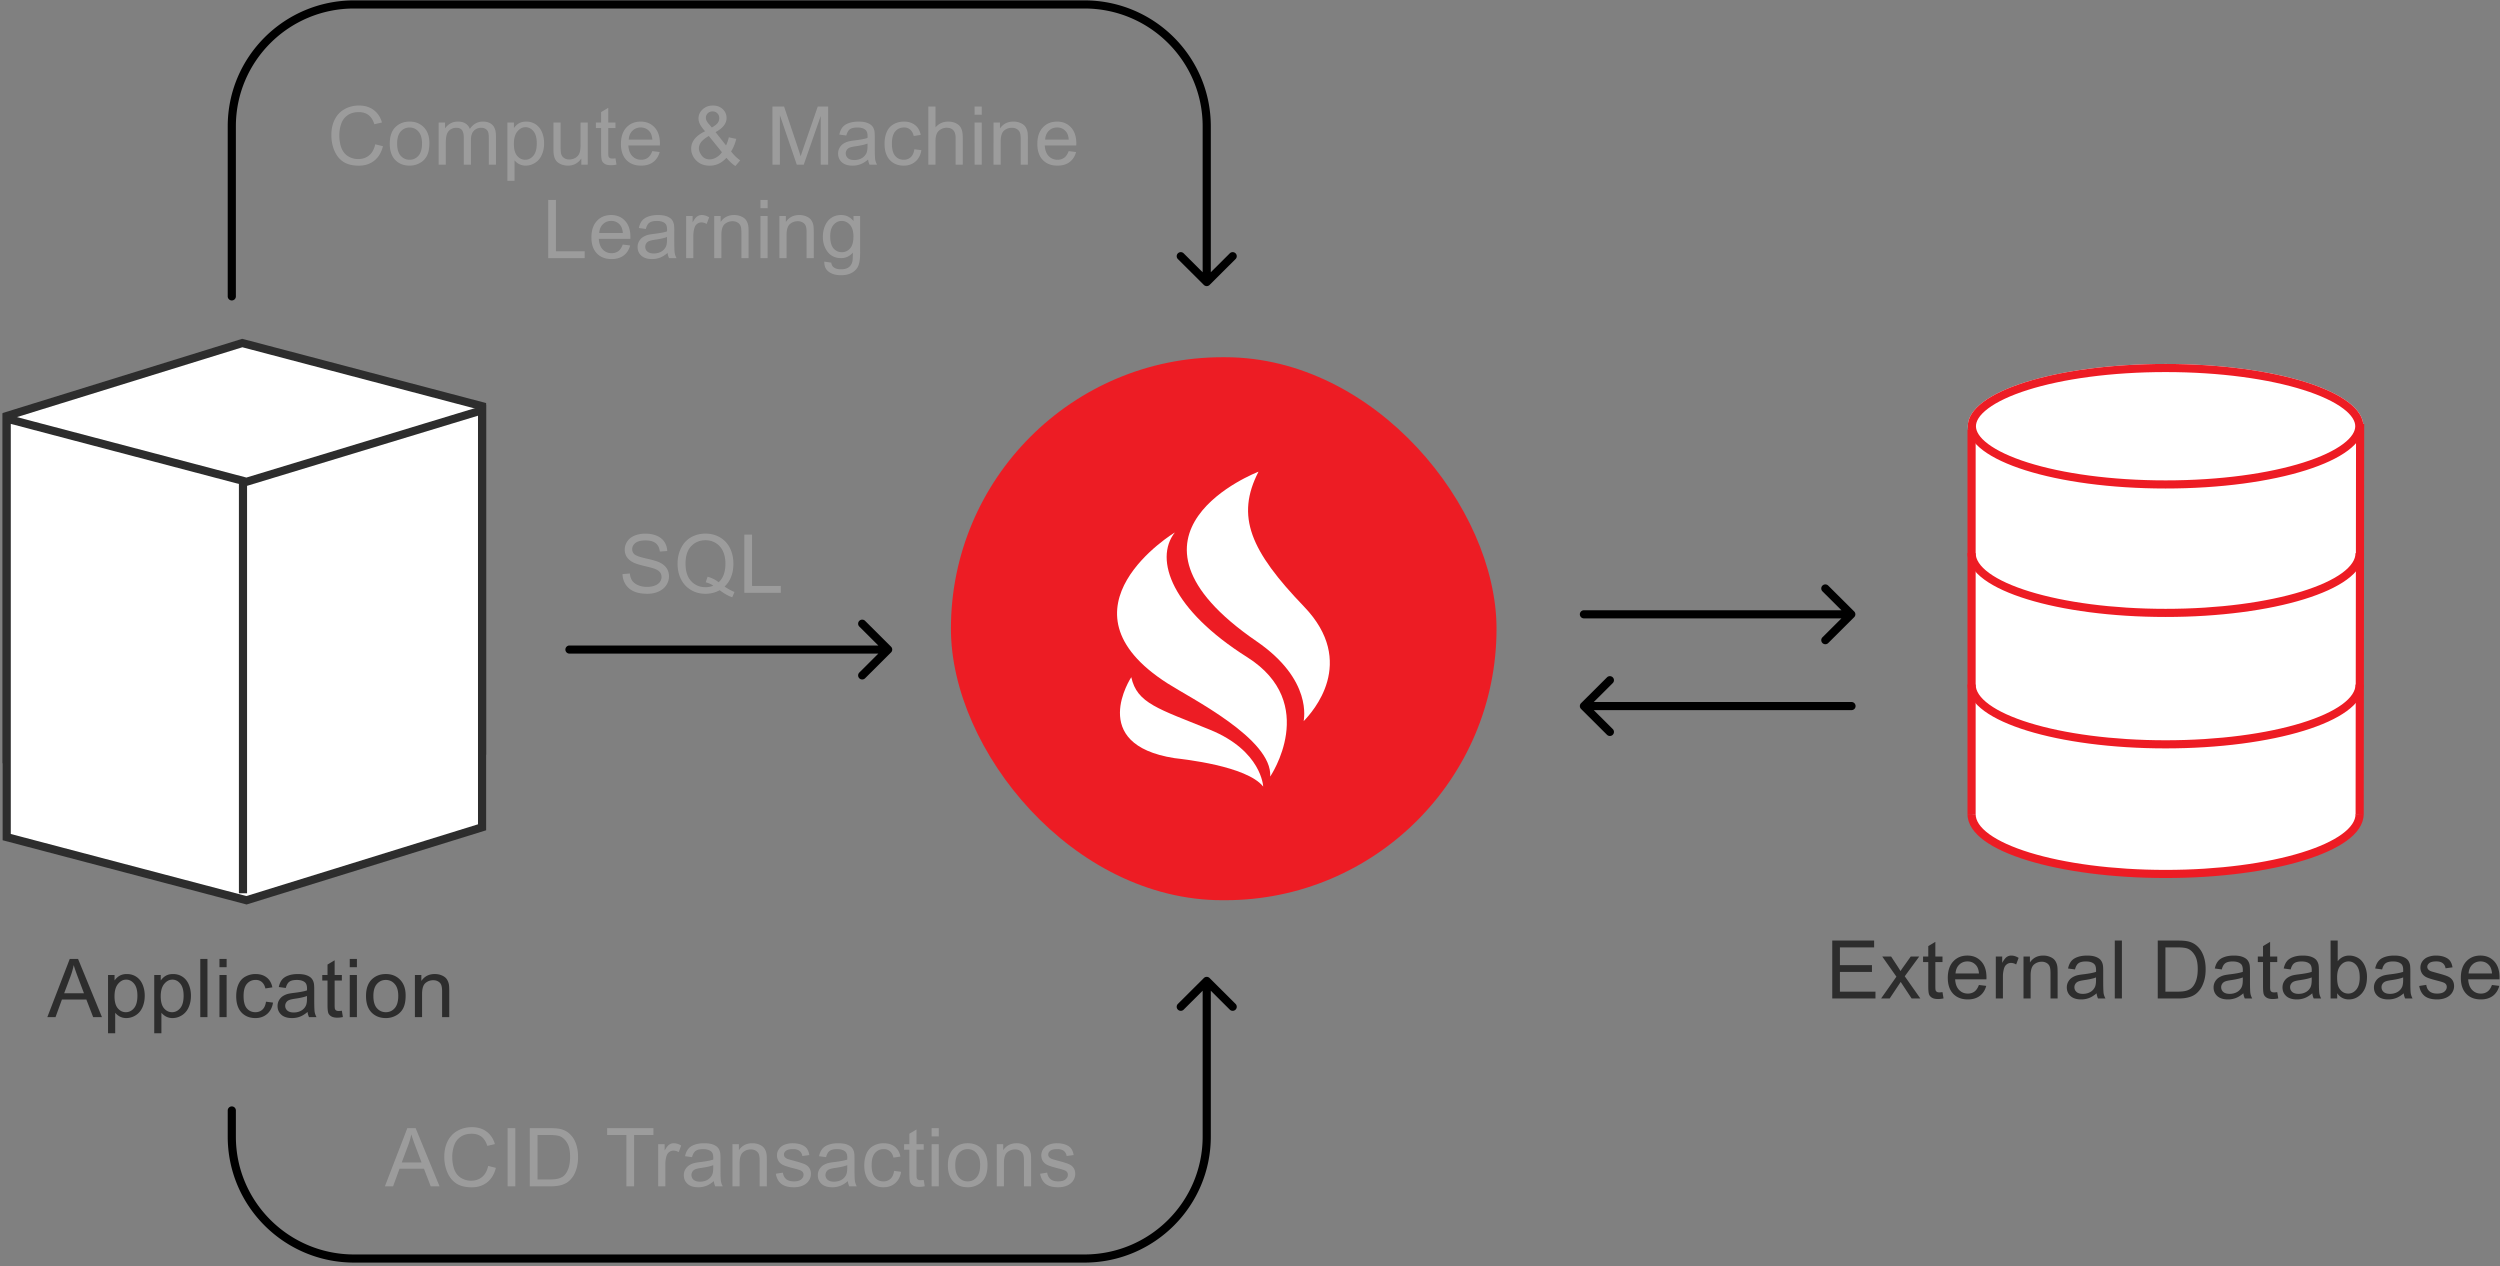 <svg width="614" height="311" fill="none" xmlns="http://www.w3.org/2000/svg"><rect width="100%" height="100%" fill="#808080" stroke="none"/><path d="M450 245.227V231h10.287v1.679h-8.404v4.357h7.87v1.67h-7.87v4.842h8.734v1.679H450Zm11.996 0 3.765-5.357-3.484-4.949h2.184l1.582 2.416c.297.46.537.844.718 1.155.284-.427.546-.805.786-1.135l1.737-2.436h2.086l-3.561 4.852 3.833 5.454h-2.145l-2.115-3.202-.563-.864-2.708 4.066h-2.115Zm15.081-1.562.253 1.543a6.52 6.52 0 0 1-1.32.155c-.634 0-1.126-.1-1.475-.301-.35-.2-.595-.462-.738-.786-.142-.33-.213-1.019-.213-2.067v-5.93h-1.281v-1.358h1.281v-2.553l1.737-1.048v3.601h1.756v1.358h-1.756v6.027c0 .498.029.818.087.961a.765.765 0 0 0 .301.339c.142.085.343.127.602.127.194 0 .449-.023.766-.068Zm8.939-1.757 1.805.223c-.285 1.055-.812 1.873-1.582 2.456-.77.582-1.753.873-2.95.873-1.507 0-2.704-.463-3.591-1.388-.88-.931-1.32-2.235-1.32-3.911 0-1.734.447-3.079 1.34-4.037.893-.957 2.051-1.436 3.474-1.436 1.378 0 2.504.469 3.377 1.407.874.938 1.31 2.258 1.31 3.959 0 .104-.003.259-.009.466h-7.686c.064 1.133.385 1.999.96 2.601.576.602 1.294.903 2.155.903.64 0 1.187-.169 1.64-.505.453-.336.812-.873 1.077-1.611Zm-5.735-2.824h5.754c-.077-.867-.297-1.517-.659-1.951-.557-.672-1.278-1.009-2.165-1.009-.802 0-1.478.269-2.028.806-.543.537-.844 1.255-.902 2.154Zm9.889 6.143v-10.306h1.572v1.562c.402-.731.77-1.213 1.107-1.446a1.961 1.961 0 0 1 1.126-.349c.588 0 1.187.187 1.795.563l-.602 1.62c-.427-.252-.854-.378-1.281-.378-.381 0-.724.116-1.028.349-.305.227-.521.544-.651.951a6.81 6.81 0 0 0-.291 2.038v5.396h-1.747Zm6.804 0v-10.306h1.572v1.465c.757-1.132 1.85-1.698 3.28-1.698a4.22 4.22 0 0 1 1.708.339c.524.22.916.512 1.175.874.258.362.44.792.543 1.291.065.323.097.889.097 1.698v6.337h-1.747v-6.269c0-.712-.068-1.242-.204-1.592a1.643 1.643 0 0 0-.727-.844c-.343-.214-.748-.32-1.213-.32-.744 0-1.388.236-1.932.708-.537.472-.805 1.369-.805 2.688v5.629h-1.747Zm17.954-1.271c-.647.55-1.271.938-1.873 1.164a5.342 5.342 0 0 1-1.921.34c-1.132 0-2.003-.275-2.611-.825-.608-.556-.912-1.265-.912-2.125 0-.505.113-.964.34-1.378.233-.421.533-.757.902-1.01a4.305 4.305 0 0 1 1.262-.572c.343-.091.86-.178 1.553-.262 1.41-.168 2.448-.369 3.115-.602.006-.239.009-.391.009-.456 0-.712-.165-1.213-.494-1.504-.447-.395-1.11-.592-1.99-.592-.822 0-1.43.145-1.824.436-.389.285-.677.793-.864 1.524l-1.708-.233c.155-.731.411-1.32.766-1.766.356-.453.871-.799 1.544-1.038.672-.246 1.452-.369 2.338-.369.88 0 1.595.103 2.145.31.55.207.954.469 1.213.786.259.311.44.706.544 1.184.058.298.087.835.087 1.611v2.329c0 1.624.036 2.653.107 3.087.077.427.226.837.446 1.232h-1.824a3.71 3.71 0 0 1-.35-1.271Zm-.145-3.902c-.634.259-1.585.479-2.853.66-.719.104-1.226.22-1.524.35a1.506 1.506 0 0 0-.932 1.397c0 .466.175.854.524 1.165.356.31.874.466 1.553.466.673 0 1.271-.146 1.795-.437a2.745 2.745 0 0 0 1.155-1.213c.188-.395.282-.977.282-1.747v-.641Zm4.61 5.173V231h1.747v14.227h-1.747Zm10.55 0V231h4.901c1.107 0 1.951.068 2.533.204.815.187 1.511.527 2.087 1.019.75.634 1.31 1.446 1.679 2.436.375.983.563 2.109.563 3.377 0 1.08-.127 2.038-.379 2.872-.252.835-.576 1.527-.97 2.077-.395.544-.829.974-1.301 1.291-.466.311-1.032.547-1.698.708-.66.162-1.42.243-2.281.243h-5.134Zm1.883-1.679h3.038c.938 0 1.672-.087 2.203-.262.537-.175.964-.42 1.281-.737.446-.447.792-1.045 1.038-1.796.252-.757.379-1.672.379-2.746 0-1.488-.246-2.63-.738-3.426-.485-.802-1.077-1.339-1.776-1.611-.505-.194-1.317-.291-2.436-.291h-2.989v10.869Zm19.148.408c-.647.55-1.271.938-1.873 1.164a5.346 5.346 0 0 1-1.921.34c-1.133 0-2.003-.275-2.611-.825-.608-.556-.912-1.265-.912-2.125 0-.505.113-.964.339-1.378.233-.421.534-.757.903-1.01a4.305 4.305 0 0 1 1.262-.572c.343-.091.86-.178 1.552-.262 1.411-.168 2.449-.369 3.116-.602.006-.239.009-.391.009-.456 0-.712-.165-1.213-.495-1.504-.446-.395-1.109-.592-1.989-.592-.822 0-1.43.145-1.825.436-.388.285-.676.793-.863 1.524l-1.708-.233c.155-.731.41-1.32.766-1.766.356-.453.871-.799 1.543-1.038.673-.246 1.453-.369 2.339-.369.88 0 1.595.103 2.145.31.55.207.954.469 1.213.786.259.311.44.706.543 1.184.059.298.088.835.088 1.611v2.329c0 1.624.035 2.653.107 3.087.077.427.226.837.446 1.232h-1.824a3.688 3.688 0 0 1-.35-1.271Zm-.145-3.902c-.634.259-1.586.479-2.854.66-.718.104-1.226.22-1.523.35a1.501 1.501 0 0 0-.932 1.397c0 .466.175.854.524 1.165.356.31.874.466 1.553.466.673 0 1.271-.146 1.795-.437a2.75 2.75 0 0 0 1.155-1.213c.188-.395.282-.977.282-1.747v-.641Zm8.463 3.611.252 1.543a6.52 6.52 0 0 1-1.32.155c-.634 0-1.126-.1-1.475-.301-.349-.2-.595-.462-.737-.786-.143-.33-.214-1.019-.214-2.067v-5.93h-1.281v-1.358h1.281v-2.553l1.737-1.048v3.601h1.757v1.358h-1.757v6.027c0 .498.029.818.088.961a.763.763 0 0 0 .3.339c.143.085.343.127.602.127.194 0 .45-.023.767-.068Zm8.608.291c-.647.55-1.271.938-1.873 1.164a5.342 5.342 0 0 1-1.921.34c-1.132 0-2.002-.275-2.611-.825-.608-.556-.912-1.265-.912-2.125 0-.505.113-.964.34-1.378.233-.421.534-.757.902-1.01a4.316 4.316 0 0 1 1.262-.572c.343-.091.86-.178 1.553-.262 1.41-.168 2.448-.369 3.115-.602.006-.239.01-.391.01-.456 0-.712-.165-1.213-.495-1.504-.447-.395-1.11-.592-1.99-.592-.821 0-1.43.145-1.824.436-.389.285-.676.793-.864 1.524l-1.708-.233c.155-.731.411-1.32.767-1.766.355-.453.87-.799 1.543-1.038.673-.246 1.452-.369 2.338-.369.88 0 1.595.103 2.145.31.55.207.955.469 1.213.786.259.311.44.706.544 1.184.058.298.087.835.087 1.611v2.329c0 1.624.036 2.653.107 3.087.078.427.226.837.446 1.232h-1.824a3.71 3.71 0 0 1-.35-1.271Zm-.145-3.902c-.634.259-1.585.479-2.853.66-.718.104-1.226.22-1.524.35a1.506 1.506 0 0 0-.932 1.397c0 .466.175.854.524 1.165.356.31.874.466 1.553.466.673 0 1.272-.146 1.796-.437a2.742 2.742 0 0 0 1.154-1.213c.188-.395.282-.977.282-1.747v-.641Zm6.26 5.173h-1.621V231h1.747v5.076c.738-.926 1.679-1.388 2.824-1.388.634 0 1.233.129 1.796.388a3.56 3.56 0 0 1 1.397 1.077c.369.46.657 1.016.864 1.669a6.91 6.91 0 0 1 .31 2.097c0 1.766-.436 3.131-1.31 4.095-.873.964-1.921 1.446-3.144 1.446-1.216 0-2.171-.508-2.863-1.524v1.291Zm-.019-5.231c0 1.236.168 2.129.504 2.679.55.899 1.294 1.349 2.232 1.349.764 0 1.424-.33 1.98-.99.557-.667.835-1.656.835-2.97 0-1.346-.269-2.339-.806-2.979-.53-.641-1.174-.961-1.931-.961-.763 0-1.423.333-1.98 1-.556.66-.834 1.617-.834 2.872Zm16.362 3.96c-.647.55-1.271.938-1.873 1.164a5.342 5.342 0 0 1-1.921.34c-1.132 0-2.003-.275-2.611-.825-.608-.556-.912-1.265-.912-2.125 0-.505.113-.964.34-1.378.233-.421.534-.757.902-1.01a4.316 4.316 0 0 1 1.262-.572c.343-.091.86-.178 1.553-.262 1.41-.168 2.448-.369 3.115-.602.006-.239.01-.391.01-.456 0-.712-.165-1.213-.495-1.504-.447-.395-1.11-.592-1.99-.592-.822 0-1.43.145-1.824.436-.389.285-.676.793-.864 1.524l-1.708-.233c.155-.731.411-1.32.767-1.766.355-.453.87-.799 1.543-1.038.673-.246 1.452-.369 2.338-.369.88 0 1.595.103 2.145.31.55.207.955.469 1.213.786.259.311.44.706.544 1.184.058.298.087.835.087 1.611v2.329c0 1.624.036 2.653.107 3.087.077.427.226.837.446 1.232h-1.824a3.71 3.71 0 0 1-.35-1.271Zm-.145-3.902c-.634.259-1.585.479-2.853.66-.718.104-1.226.22-1.524.35a1.506 1.506 0 0 0-.932 1.397c0 .466.175.854.524 1.165.356.31.874.466 1.553.466.673 0 1.272-.146 1.796-.437a2.742 2.742 0 0 0 1.154-1.213c.188-.395.282-.977.282-1.747v-.641Zm3.95 2.097 1.728-.272c.097.692.365 1.223.805 1.592.447.368 1.068.553 1.864.553.802 0 1.397-.162 1.785-.486.388-.329.582-.714.582-1.154 0-.395-.171-.706-.514-.932-.239-.155-.834-.353-1.786-.592-1.281-.324-2.17-.602-2.668-.835-.492-.239-.867-.566-1.126-.98a2.649 2.649 0 0 1-.379-1.388c0-.459.104-.883.311-1.271.214-.395.501-.721.864-.98.271-.201.64-.369 1.106-.505a5.232 5.232 0 0 1 1.514-.213c.809 0 1.517.116 2.125.349.615.233 1.068.55 1.359.951.291.395.492.925.602 1.592l-1.708.233c-.078-.531-.304-.945-.68-1.243-.368-.297-.893-.446-1.572-.446-.802 0-1.375.133-1.718.398-.342.265-.514.576-.514.932 0 .226.071.43.214.611.142.188.365.343.669.466.175.065.689.213 1.543.446 1.236.33 2.096.602 2.582.815.491.207.876.512 1.155.913.278.401.417.899.417 1.494 0 .583-.172 1.132-.515 1.65-.336.511-.824.909-1.465 1.194-.64.278-1.365.417-2.174.417-1.339 0-2.361-.278-3.066-.835-.699-.556-1.146-1.381-1.34-2.474Zm17.858-.243 1.805.223c-.285 1.055-.812 1.873-1.582 2.456-.77.582-1.754.873-2.95.873-1.508 0-2.705-.463-3.591-1.388-.88-.931-1.32-2.235-1.32-3.911 0-1.734.446-3.079 1.339-4.037.893-.957 2.051-1.436 3.475-1.436 1.378 0 2.503.469 3.377 1.407.873.938 1.31 2.258 1.31 3.959 0 .104-.003.259-.01.466h-7.686c.065 1.133.385 1.999.961 2.601.576.602 1.294.903 2.154.903.641 0 1.187-.169 1.64-.505.453-.336.812-.873 1.078-1.611Zm-5.736-2.824h5.755c-.078-.867-.298-1.517-.66-1.951-.556-.672-1.278-1.009-2.164-1.009-.802 0-1.478.269-2.028.806-.544.537-.845 1.255-.903 2.154Z" fill="#2D2D2D"/><path d="M484.467 202.334V107.67s11.398 9.516 46.824 9.516c35.427 0 48.057-10.604 48.057-10.604v95.752s-5.101 11.628-48.057 12.075c-42.955.447-46.824-12.075-46.824-12.075Z" fill="#fff"/><path d="M580.451 104.682c0 8.448-21.497 15.295-48.58 15.295s-48.581-6.847-48.581-15.295c0-8.447 21.498-15.294 48.581-15.294 27.083 0 48.58 6.847 48.58 15.294Z" fill="#fff"/><path fill-rule="evenodd" clip-rule="evenodd" d="M575.464 109.042c2.22-1.665 2.984-3.159 2.984-4.36 0-1.2-.764-2.694-2.984-4.359-2.187-1.641-5.484-3.205-9.752-4.554-8.514-2.69-20.444-4.386-33.841-4.386-13.397 0-25.328 1.696-33.841 4.386-4.268 1.35-7.565 2.913-9.752 4.554-2.22 1.665-2.985 3.159-2.985 4.359 0 1.201.765 2.695 2.985 4.36 2.187 1.641 5.484 3.205 9.752 4.554 8.513 2.69 20.444 4.386 33.841 4.386 13.397 0 25.327-1.696 33.841-4.386 4.268-1.349 7.565-2.913 9.752-4.554Zm-43.593 10.935c27.083 0 48.58-6.847 48.58-15.295 0-8.447-21.497-15.294-48.58-15.294s-48.581 6.847-48.581 15.294c0 8.448 21.498 15.295 48.581 15.295Z" fill="#ED1C24"/><path fill-rule="evenodd" clip-rule="evenodd" d="M483.217 199.953v-94.451h2.003v94.451h-2.003Zm95.316.099.11-95.936 2.003.002-.11 95.936-2.003-.002Z" fill="#ED1C24"/><path fill-rule="evenodd" clip-rule="evenodd" d="M498.471 209.387c8.503 2.622 20.311 4.258 33.398 4.258 13.086 0 24.894-1.636 33.397-4.258 4.258-1.312 7.63-2.855 9.917-4.521 2.307-1.682 3.334-3.354 3.334-4.912h2.003c0 2.497-1.64 4.69-4.155 6.523-2.536 1.848-6.142 3.471-10.507 4.817-8.743 2.695-20.76 4.347-33.989 4.347-13.23 0-25.247-1.652-33.99-4.347-4.365-1.346-7.971-2.969-10.507-4.817-2.515-1.833-4.155-4.026-4.155-6.523h2.003c0 1.558 1.027 3.23 3.335 4.912 2.286 1.666 5.658 3.209 9.916 4.521Zm0-64.113c8.503 2.621 20.311 4.258 33.398 4.258 13.086 0 24.894-1.637 33.397-4.258 4.258-1.312 7.63-2.855 9.917-4.521 2.307-1.682 3.334-3.354 3.334-4.912h2.003c0 2.497-1.64 4.689-4.155 6.523-2.536 1.848-6.142 3.471-10.507 4.817-8.743 2.695-20.76 4.346-33.989 4.346-13.23 0-25.247-1.651-33.99-4.346-4.365-1.346-7.971-2.969-10.507-4.817-2.515-1.834-4.155-4.026-4.155-6.523h2.003c0 1.558 1.027 3.23 3.335 4.912 2.286 1.666 5.658 3.209 9.916 4.521Zm0 32.278c8.503 2.621 20.311 4.258 33.398 4.258 13.086 0 24.894-1.637 33.397-4.258 4.258-1.313 7.63-2.855 9.917-4.521 2.307-1.682 3.334-3.354 3.334-4.913h2.003c0 2.498-1.64 4.69-4.155 6.523-2.536 1.849-6.142 3.471-10.507 4.817-8.743 2.695-20.76 4.347-33.989 4.347-13.23 0-25.247-1.652-33.99-4.347-4.365-1.346-7.971-2.968-10.507-4.817-2.515-1.833-4.155-4.025-4.155-6.523h2.003c0 1.559 1.027 3.231 3.335 4.913 2.286 1.666 5.658 3.208 9.916 4.521Z" fill="#ED1C24"/><path d="m59.505 168.541 58.89 15.509V99.76l-58.89-15.51-57.857 17.922v83.941l57.857-17.572Z" fill="#fff"/><path fill-rule="evenodd" clip-rule="evenodd" d="M.647 187.46v-86.022l58.836-18.226 59.913 15.78v86.354l-59.872-15.768L.647 187.46Zm2.003-2.695 56.835-17.261 57.908 15.25v-82.226l-57.866-15.24L2.65 102.907v81.858Z" fill="#2D2D2D"/><path d="m60.538 118.322-58.89-15.509v102.784l58.89 15.51 57.857-17.922V100.75l-57.857 17.572Z" fill="#fff"/><path fill-rule="evenodd" clip-rule="evenodd" d="m119.396 99.403.001 104.516-58.836 18.226L.647 206.366V101.517l59.872 15.768 58.877-17.882Zm-2.002 2.694-56.836 17.262L2.65 104.108v100.721l57.866 15.24 56.878-17.619V102.097Z" fill="#2D2D2D"/><path fill-rule="evenodd" clip-rule="evenodd" d="M58.675 219.388V118.156h2.003v101.232h-2.003Z" fill="#2D2D2D"/><rect x="233.546" y="87.734" width="134.002" height="133.359" rx="66.679" fill="#ED1C24"/><path d="M288.54 130.769s-30.716 18.608-1.768 37.084c5.568 3.599 25.766 13.605 25.191 22.866 0 0 12.242-17.994-5.657-29.317-18.385-11.586-22.981-23.962-17.766-30.633Z" fill="#fff"/><path d="M277.843 166.317s-10.96 16.502 10.607 19.881c2.121.263 17.722 1.887 21.788 6.978 0 0-.353-8.777-13.081-13.956-12.685-5.179-17.9-6.451-19.314-12.903Zm42.429-17.335c-13.17-13.693-16.839-22.163-11.182-33.135 0 0-39.289 15.01-.486 41.649 13.878 9.524 11.579 19.266 11.579 19.618 2.166-2.239 13.259-14.439.089-28.132Z" fill="#fff"/><path fill-rule="evenodd" clip-rule="evenodd" d="M295.664 240.208a1.003 1.003 0 0 1 1.416 0l6.373 6.349a.993.993 0 0 1 0 1.411c-.391.39-1.025.39-1.416 0l-4.664-4.646v35.84c0 17.083-13.899 30.931-31.045 30.931H86.975c-17.146 0-31.046-13.848-31.046-30.931v-6.431a.999.999 0 0 1 1.002-.997.999.999 0 0 1 1.001.997v6.431c0 15.98 13.003 28.935 29.043 28.935h179.353c16.04 0 29.042-12.955 29.042-28.935v-35.84l-4.663 4.646c-.391.39-1.025.39-1.416 0a.993.993 0 0 1 0-1.411l6.373-6.349ZM56.93 73.791a1 1 0 0 0 1.002-.997V31.023c0-15.98 13.003-28.935 29.043-28.935h179.353c16.04 0 29.043 12.955 29.043 28.935l-.001 35.84-4.663-4.646a1.004 1.004 0 0 0-1.416 0 .993.993 0 0 0 0 1.41l6.373 6.35c.391.39 1.025.39 1.416 0l6.373-6.35a.993.993 0 0 0 0-1.41 1.004 1.004 0 0 0-1.416 0l-4.664 4.646v-35.84c0-17.082-13.899-30.93-31.045-30.93H86.975c-17.146 0-31.046 13.848-31.046 30.93v41.77a1 1 0 0 0 1.002.998Zm155.536 78.686 6.373 6.35a.995.995 0 0 1 0 1.411l-6.373 6.35a1.006 1.006 0 0 1-1.417 0 .995.995 0 0 1 0-1.411l4.664-4.647h-75.852a1 1 0 0 1-1.002-.997 1 1 0 0 1 1.002-.998h75.852l-4.664-4.647a.995.995 0 0 1 0-1.411 1.006 1.006 0 0 1 1.417 0Zm236.545-8.655 6.373 6.349a.995.995 0 0 1 0 1.411l-6.373 6.35c-.391.39-1.025.39-1.416 0a.995.995 0 0 1 0-1.411l4.663-4.646h-63.245a1 1 0 0 1-1.001-.998 1 1 0 0 1 1.001-.998h63.245l-4.663-4.646a.995.995 0 0 1 0-1.411 1.003 1.003 0 0 1 1.416 0Zm-54.333 36.644-6.373-6.35a.995.995 0 0 1 0-1.411l6.373-6.35a1.005 1.005 0 0 1 1.416 0 .995.995 0 0 1 0 1.411l-4.663 4.647h63.245a.999.999 0 1 1 0 1.995h-63.245l4.663 4.646a.996.996 0 0 1 0 1.412 1.005 1.005 0 0 1-1.416 0Z" fill="#000"/><path d="m152.889 141 1.79-.156c.085.715.28 1.303.587 1.764.313.455.795.825 1.447 1.111.652.279 1.386.419 2.201.419.724 0 1.363-.107 1.917-.322.554-.214.965-.506 1.232-.877.274-.376.411-.786.411-1.227a1.84 1.84 0 0 0-.391-1.17c-.261-.337-.692-.62-1.291-.847-.385-.15-1.236-.38-2.553-.692-1.317-.318-2.24-.617-2.768-.897-.684-.357-1.196-.799-1.535-1.325a3.293 3.293 0 0 1-.499-1.783c0-.721.205-1.393.616-2.017.411-.63 1.011-1.107 1.8-1.432.789-.325 1.666-.487 2.631-.487 1.062 0 1.998.172 2.806.516.815.338 1.441.838 1.878 1.501.437.662.672 1.413.704 2.251l-1.819.136c-.098-.903-.43-1.585-.997-2.046-.561-.461-1.392-.692-2.494-.692-1.148 0-1.986.211-2.514.633-.521.416-.782.919-.782 1.511 0 .513.186.935.557 1.266.366.332 1.317.673 2.856 1.023 1.545.345 2.605.647 3.179.906.834.384 1.45.871 1.848 1.462.398.585.597 1.26.597 2.027 0 .76-.219 1.477-.656 2.153-.436.669-1.066 1.192-1.887 1.569-.815.37-1.734.555-2.758.555-1.298 0-2.386-.188-3.267-.565-.873-.377-1.561-.942-2.063-1.695-.496-.76-.757-1.618-.783-2.573Zm25.071 3.06c.88.604 1.692 1.046 2.435 1.325l-.557 1.315c-1.03-.37-2.057-.955-3.081-1.754-1.063.592-2.236.887-3.521.887-1.297 0-2.474-.312-3.53-.935-1.056-.624-1.871-1.501-2.445-2.631-.567-1.13-.851-2.403-.851-3.82 0-1.409.287-2.692.861-3.848.573-1.156 1.388-2.037 2.445-2.641 1.062-.604 2.249-.906 3.56-.906 1.323 0 2.516.315 3.579.945a6.085 6.085 0 0 1 2.425 2.631c.561 1.124.842 2.394.842 3.81 0 1.175-.18 2.234-.538 3.176a6.652 6.652 0 0 1-1.624 2.446Zm-4.176-2.417c1.095.306 1.998.76 2.709 1.365 1.115-1.014 1.673-2.537 1.673-4.57 0-1.157-.199-2.167-.597-3.031-.391-.863-.968-1.533-1.731-2.007-.756-.48-1.607-.721-2.553-.721-1.414 0-2.588.484-3.52 1.452-.933.961-1.399 2.4-1.399 4.316 0 1.858.46 3.284 1.379 4.278.926.994 2.106 1.491 3.54 1.491.678 0 1.317-.127 1.917-.38a6.154 6.154 0 0 0-1.878-.819l.46-1.374Zm9.022 3.947v-14.285h1.897v12.599h7.061v1.686h-8.958ZM92.16 35.437l1.898.477c-.398 1.552-1.115 2.738-2.152 3.556-1.03.812-2.292 1.218-3.785 1.218-1.545 0-2.803-.312-3.775-.935-.965-.63-1.702-1.54-2.21-2.728-.502-1.189-.753-2.465-.753-3.83 0-1.487.283-2.783.85-3.887.574-1.111 1.386-1.952 2.436-2.524 1.056-.578 2.217-.867 3.482-.867 1.434 0 2.64.364 3.618 1.091.978.728 1.66 1.75 2.044 3.07l-1.868.438c-.332-1.04-.815-1.796-1.447-2.27-.633-.474-1.428-.712-2.387-.712-1.101 0-2.024.264-2.767.79-.737.526-1.255 1.234-1.555 2.124a8.46 8.46 0 0 0-.45 2.738c0 1.214.176 2.276.528 3.186.358.903.913 1.578 1.662 2.026.75.449 1.562.673 2.436.673 1.063 0 1.962-.305 2.699-.916.737-.61 1.236-1.517 1.496-2.718Zm3.565-.167c0-1.915.535-3.335 1.604-4.257.893-.767 1.982-1.15 3.266-1.15 1.428 0 2.595.468 3.502 1.403.906.93 1.359 2.215 1.359 3.859 0 1.331-.202 2.38-.606 3.147a4.223 4.223 0 0 1-1.751 1.773 5.084 5.084 0 0 1-2.504.633c-1.454 0-2.63-.464-3.53-1.393-.893-.929-1.34-2.267-1.34-4.014Zm1.81 0c0 1.326.29 2.32.87 2.982.58.656 1.31.984 2.19.984.874 0 1.601-.33 2.181-.993.581-.663.871-1.673.871-3.03 0-1.28-.294-2.248-.88-2.904-.581-.663-1.304-.994-2.172-.994-.88 0-1.61.328-2.19.984-.58.656-.87 1.647-.87 2.972Zm10.195 5.175V30.097h1.574v1.452c.326-.507.76-.913 1.301-1.218.541-.312 1.157-.468 1.848-.468.77 0 1.399.16 1.888.477a2.55 2.55 0 0 1 1.046 1.335c.822-1.208 1.891-1.812 3.208-1.812 1.03 0 1.823.286 2.377.858.554.565.831 1.438.831 2.62v7.104h-1.751v-6.519c0-.701-.058-1.205-.176-1.51a1.437 1.437 0 0 0-.616-.75 1.944 1.944 0 0 0-1.056-.283c-.73 0-1.337.244-1.819.73-.483.482-.724 1.255-.724 2.32v6.012h-1.76v-6.723c0-.78-.144-1.364-.43-1.754-.287-.39-.757-.585-1.409-.585-.495 0-.955.13-1.379.39-.417.26-.72.64-.909 1.14-.189.5-.284 1.221-.284 2.163v5.369h-1.76Zm16.885 3.965V30.097h1.603v1.345c.379-.527.806-.92 1.282-1.18.476-.266 1.053-.399 1.731-.399.886 0 1.669.227 2.347.682.678.455 1.19 1.098 1.535 1.93.346.824.519 1.73.519 2.718 0 1.059-.193 2.014-.577 2.864-.378.845-.933 1.494-1.663 1.95-.724.447-1.486.672-2.288.672a3.356 3.356 0 0 1-1.585-.37 3.608 3.608 0 0 1-1.144-.936v5.037h-1.76Zm1.594-9.08c0 1.33.27 2.315.811 2.952.542.636 1.197.955 1.966.955.783 0 1.451-.329 2.005-.985.561-.662.841-1.685.841-3.069 0-1.319-.274-2.306-.821-2.962-.541-.656-1.19-.984-1.947-.984-.749 0-1.414.35-1.995 1.052-.573.695-.86 1.709-.86 3.04Zm16.562 5.115v-1.52c-.809 1.169-1.907 1.754-3.296 1.754a4.245 4.245 0 0 1-1.721-.351c-.528-.234-.923-.526-1.184-.877-.254-.357-.433-.793-.537-1.306-.072-.344-.108-.89-.108-1.637v-6.411h1.76v5.739c0 .916.036 1.533.108 1.851.111.461.345.825.704 1.092.359.26.802.39 1.33.39s1.024-.134 1.487-.4c.463-.273.789-.64.978-1.101.195-.468.293-1.143.293-2.027v-5.544h1.76v10.348h-1.574Zm8.386-1.569.254 1.55a6.552 6.552 0 0 1-1.33.155c-.639 0-1.134-.1-1.486-.302-.352-.201-.6-.464-.744-.79-.143-.33-.215-1.022-.215-2.075v-5.953h-1.291v-1.364h1.291v-2.563l1.751-1.052v3.615h1.77v1.364h-1.77v6.05c0 .501.029.823.088.965a.766.766 0 0 0 .303.342c.143.084.346.126.606.126.196 0 .454-.023.773-.068Zm9.041-1.764 1.819.224c-.286 1.06-.818 1.881-1.594 2.466-.776.584-1.767.877-2.973.877-1.519 0-2.725-.465-3.618-1.394-.887-.935-1.33-2.244-1.33-3.926 0-1.741.449-3.093 1.349-4.054.9-.961 2.067-1.442 3.501-1.442 1.389 0 2.524.471 3.404 1.413.88.942 1.32 2.267 1.32 3.975 0 .104-.003.26-.01.468h-7.745c.065 1.137.388 2.007.968 2.611.58.604 1.304.907 2.171.907.645 0 1.196-.17 1.653-.507.456-.338.818-.877 1.085-1.618Zm-5.78-2.835h5.8c-.078-.87-.3-1.523-.665-1.959-.561-.675-1.288-1.013-2.181-1.013-.808 0-1.49.27-2.044.809-.548.539-.851 1.26-.91 2.163Zm23.99 4.483c-.58.642-1.212 1.126-1.897 1.45a5.204 5.204 0 0 1-2.22.478c-1.467 0-2.631-.493-3.491-1.48-.698-.806-1.047-1.706-1.047-2.7 0-.883.284-1.679.851-2.387.574-.715 1.428-1.341 2.562-1.88-.645-.741-1.076-1.342-1.291-1.803-.215-.461-.322-.906-.322-1.335 0-.857.335-1.601 1.007-2.231.678-.637 1.529-.955 2.552-.955.978 0 1.777.299 2.397.896.625.598.938 1.316.938 2.154 0 1.357-.903 2.517-2.709 3.478l2.573 3.264a8.105 8.105 0 0 0 .684-1.987l1.829.39c-.313 1.246-.737 2.273-1.271 3.078a10.21 10.21 0 0 0 2.239 2.193l-1.183 1.393c-.711-.455-1.444-1.127-2.201-2.017Zm-3.579-7.445c.763-.448 1.255-.841 1.477-1.18a1.96 1.96 0 0 0 .342-1.12c0-.487-.157-.883-.47-1.188-.306-.312-.691-.468-1.154-.468-.475 0-.873.153-1.193.458a1.505 1.505 0 0 0-.469 1.12c0 .221.055.455.166.702.117.24.29.497.518.77l.783.906Zm2.474 6.06-3.227-3.985c-.952.565-1.594 1.092-1.927 1.579-.332.48-.499.958-.499 1.432 0 .578.232 1.18.695 1.803.463.623 1.118.935 1.966.935.528 0 1.072-.162 1.633-.487a4.004 4.004 0 0 0 1.359-1.276Zm12.411 3.07V26.16h2.855l3.394 10.114c.313.942.541 1.647.685 2.115.163-.52.417-1.283.762-2.29l3.433-9.938h2.553v14.284h-1.829V28.489l-4.166 11.956h-1.712l-4.147-12.16v12.16h-1.828Zm23.496-1.277c-.652.552-1.281.942-1.888 1.17-.6.227-1.245.34-1.936.34-1.141 0-2.018-.275-2.631-.828-.613-.558-.919-1.27-.919-2.133 0-.507.114-.968.342-1.384a2.92 2.92 0 0 1 .91-1.014 4.341 4.341 0 0 1 1.271-.574c.345-.091.867-.179 1.565-.263 1.421-.17 2.467-.37 3.139-.605.007-.24.01-.393.01-.458 0-.714-.166-1.217-.499-1.51-.45-.396-1.118-.594-2.005-.594-.828 0-1.441.146-1.838.438-.392.286-.682.796-.871 1.53l-1.721-.234c.156-.734.414-1.325.772-1.773.359-.455.877-.802 1.555-1.043.679-.247 1.464-.37 2.357-.37.887 0 1.608.104 2.162.312.554.208.962.47 1.222.79.261.31.444.707.548 1.188.059.299.088.838.088 1.617v2.339c0 1.63.036 2.663.108 3.098.078.429.228.841.449 1.238h-1.838a3.7 3.7 0 0 1-.352-1.277Zm-.147-3.917c-.639.26-1.597.481-2.875.663-.724.104-1.236.22-1.536.35a1.517 1.517 0 0 0-.939 1.404c0 .468.176.857.529 1.169.358.312.88.468 1.564.468.678 0 1.282-.147 1.81-.439a2.756 2.756 0 0 0 1.163-1.218c.19-.396.284-.98.284-1.754v-.643Zm11.496 1.403 1.731.224c-.189 1.19-.675 2.121-1.457 2.797-.776.669-1.731 1.004-2.865 1.004-1.422 0-2.566-.462-3.433-1.384-.861-.929-1.291-2.257-1.291-3.985 0-1.117.186-2.095.557-2.933.372-.838.936-1.465 1.692-1.88a5.047 5.047 0 0 1 2.484-.634c1.128 0 2.051.286 2.768.858.717.565 1.177 1.37 1.379 2.416l-1.711.263c-.163-.695-.454-1.218-.871-1.569-.411-.35-.909-.526-1.496-.526-.887 0-1.607.319-2.162.955-.554.63-.831 1.63-.831 3.001 0 1.39.267 2.4.802 3.03.535.63 1.232.946 2.093.946.691 0 1.268-.212 1.731-.634.463-.422.756-1.072.88-1.949Zm3.438 3.791V26.16h1.76v5.126c.822-.949 1.858-1.423 3.11-1.423.769 0 1.438.153 2.005.458.567.299.971.715 1.213 1.247.247.533.371 1.306.371 2.32v6.557h-1.76v-6.558c0-.877-.192-1.513-.577-1.91-.378-.402-.916-.604-1.614-.604-.521 0-1.014.137-1.477.41-.456.266-.782.63-.978 1.09-.195.462-.293 1.099-.293 1.91v5.662h-1.76Zm11.359-12.268V26.16h1.76v2.017h-1.76Zm0 12.268V30.097h1.76v10.348h-1.76Zm4.65 0V30.097h1.584v1.471c.763-1.137 1.865-1.705 3.306-1.705.626 0 1.2.114 1.721.341.528.221.923.513 1.184.877.261.364.443.796.547 1.296.066.325.098.893.098 1.705v6.363h-1.76V34.15c0-.714-.069-1.247-.206-1.598a1.651 1.651 0 0 0-.733-.847c-.346-.215-.753-.322-1.223-.322-.749 0-1.398.237-1.946.711-.541.475-.812 1.374-.812 2.7v5.65h-1.76Zm18.46-3.333 1.819.224c-.287 1.06-.819 1.881-1.594 2.466-.776.584-1.767.877-2.974.877-1.519 0-2.725-.465-3.618-1.394-.887-.935-1.33-2.244-1.33-3.926 0-1.741.45-3.093 1.349-4.054.9-.961 2.067-1.442 3.502-1.442 1.388 0 2.523.471 3.403 1.413.88.942 1.32 2.267 1.32 3.975 0 .104-.003.26-.009.468h-7.746c.065 1.137.388 2.007.968 2.611.58.604 1.304.907 2.171.907.646 0 1.197-.17 1.653-.507.456-.338.818-.877 1.086-1.618Zm-5.78-2.835h5.799c-.078-.87-.3-1.523-.665-1.959-.561-.675-1.288-1.013-2.181-1.013-.808 0-1.49.27-2.044.809-.547.539-.851 1.26-.909 2.163ZM134.639 63.393V49.109h1.897v12.598h7.061v1.686h-8.958Zm18.312-3.333 1.82.225c-.287 1.059-.819 1.88-1.595 2.465-.775.584-1.767.877-2.973.877-1.519 0-2.725-.465-3.618-1.394-.887-.935-1.33-2.244-1.33-3.926 0-1.741.449-3.092 1.349-4.054.9-.961 2.067-1.442 3.501-1.442 1.389 0 2.524.471 3.404 1.413.88.942 1.32 2.267 1.32 3.976 0 .103-.003.26-.01.467h-7.745c.065 1.137.388 2.008.968 2.612.58.604 1.304.906 2.171.906.646 0 1.196-.17 1.653-.507.456-.338.818-.877 1.085-1.617Zm-5.78-2.835h5.8c-.078-.87-.3-1.523-.665-1.958-.561-.676-1.288-1.014-2.181-1.014-.808 0-1.49.27-2.044.81-.548.538-.851 1.26-.91 2.162Zm16.797 4.892c-.652.552-1.281.941-1.887 1.169-.6.227-1.245.34-1.937.34-1.141 0-2.018-.275-2.63-.827-.613-.56-.92-1.27-.92-2.134 0-.507.114-.968.343-1.384.234-.422.538-.76.909-1.013a4.344 4.344 0 0 1 1.272-.575c.345-.091.867-.179 1.564-.263 1.422-.17 2.468-.37 3.14-.604.006-.24.009-.393.009-.458 0-.715-.166-1.218-.498-1.51-.45-.397-1.118-.595-2.005-.595-.828 0-1.441.146-1.839.439-.391.285-.681.795-.87 1.53l-1.722-.234c.157-.734.415-1.326.773-1.774.359-.454.877-.802 1.555-1.042.678-.247 1.464-.37 2.357-.37.887 0 1.607.103 2.161.311.555.208.962.471 1.223.79.261.311.443.707.548 1.188.058.299.088.838.088 1.617v2.339c0 1.63.036 2.663.107 3.099.078.428.228.84.45 1.237h-1.839a3.739 3.739 0 0 1-.352-1.276Zm-.146-3.917c-.639.26-1.598.48-2.876.662-.723.104-1.235.221-1.535.35a1.517 1.517 0 0 0-.939 1.404c0 .468.176.857.528 1.17.359.311.88.467 1.565.467.678 0 1.281-.146 1.809-.438a2.764 2.764 0 0 0 1.164-1.218c.189-.397.284-.981.284-1.754V58.2Zm4.699 5.193V53.045h1.584v1.569c.404-.734.776-1.218 1.115-1.452.346-.234.724-.35 1.135-.35.593 0 1.196.188 1.809.565l-.607 1.627c-.43-.254-.86-.38-1.29-.38a1.67 1.67 0 0 0-1.037.35c-.307.228-.525.546-.655.955a6.795 6.795 0 0 0-.294 2.046v5.418h-1.76Zm6.89 0V53.045h1.584v1.471c.763-1.136 1.865-1.705 3.306-1.705a4.27 4.27 0 0 1 1.721.341c.528.221.922.514 1.183.877.261.364.444.796.548 1.296.065.325.098.893.098 1.705v6.363h-1.761v-6.294c0-.715-.068-1.248-.205-1.598a1.658 1.658 0 0 0-.734-.848c-.345-.215-.753-.322-1.222-.322-.75 0-1.399.237-1.946.712-.541.474-.812 1.373-.812 2.699v5.65h-1.76Zm11.359-12.267v-2.017h1.76v2.017h-1.76Zm0 12.267V53.045h1.76v10.348h-1.76Zm4.65 0V53.045h1.584v1.471c.763-1.136 1.865-1.705 3.306-1.705.626 0 1.2.114 1.721.341.528.221.923.514 1.184.877.26.364.443.796.547 1.296.065.325.098.893.098 1.705v6.363h-1.76v-6.294c0-.715-.069-1.248-.206-1.598a1.656 1.656 0 0 0-.733-.848c-.346-.215-.753-.322-1.223-.322-.749 0-1.398.237-1.946.712-.541.474-.812 1.373-.812 2.699v5.65h-1.76Zm11.027.857 1.711.254c.072.526.271.91.597 1.15.437.324 1.033.487 1.79.487.815 0 1.444-.163 1.887-.488.443-.324.743-.779.9-1.364.091-.357.133-1.107.127-2.25-.769.902-1.728 1.354-2.875 1.354-1.428 0-2.533-.513-3.316-1.54-.782-1.026-1.173-2.257-1.173-3.692 0-.988.179-1.897.538-2.729.358-.838.876-1.484 1.555-1.939.684-.454 1.486-.682 2.405-.682 1.226 0 2.237.494 3.032 1.481v-1.247h1.624v8.945c0 1.61-.167 2.75-.499 3.42-.326.675-.848 1.208-1.565 1.598-.711.39-1.587.584-2.631.584-1.238 0-2.239-.279-3.002-.838-.763-.552-1.131-1.386-1.105-2.504Zm1.457-6.216c0 1.358.271 2.348.812 2.972.541.623 1.219.935 2.034.935.808 0 1.486-.308 2.034-.925.548-.624.822-1.599.822-2.924 0-1.266-.284-2.221-.851-2.864-.561-.643-1.239-.965-2.034-.965-.783 0-1.448.318-1.996.955-.547.63-.821 1.569-.821 2.816Z" fill="#9C9C9C"/><path d="m11.623 249.805 5.506-14.284h2.044l5.868 14.284H22.88l-1.673-4.326h-5.995l-1.574 4.326h-2.015Zm4.137-5.866h4.86l-1.496-3.956c-.456-1.201-.795-2.189-1.017-2.962a18.16 18.16 0 0 1-.773 2.729l-1.574 4.189Zm10.772 9.832v-14.314h1.604v1.345c.378-.526.805-.919 1.281-1.179.476-.266 1.053-.4 1.731-.4.887 0 1.67.228 2.348.682.678.455 1.19 1.098 1.535 1.93.346.825.518 1.731.518 2.718 0 1.059-.192 2.014-.577 2.865-.378.844-.932 1.494-1.662 1.948-.724.449-1.487.673-2.289.673a3.362 3.362 0 0 1-1.584-.37 3.61 3.61 0 0 1-1.144-.936v5.038h-1.76Zm1.594-9.081c0 1.331.271 2.315.812 2.952.541.636 1.197.955 1.966.955.782 0 1.45-.328 2.005-.984.56-.663.84-1.686.84-3.07 0-1.318-.273-2.306-.82-2.962-.542-.656-1.19-.984-1.947-.984-.75 0-1.415.351-1.995 1.053-.574.695-.86 1.708-.86 3.04Zm9.756 9.081v-14.314h1.604v1.345c.378-.526.805-.919 1.28-1.179.477-.266 1.054-.4 1.732-.4.887 0 1.669.228 2.347.682.678.455 1.19 1.098 1.535 1.93.346.825.519 1.731.519 2.718 0 1.059-.193 2.014-.577 2.865-.378.844-.933 1.494-1.663 1.948-.723.449-1.486.673-2.288.673a3.362 3.362 0 0 1-1.585-.37 3.612 3.612 0 0 1-1.144-.936v5.038h-1.76Zm1.594-9.081c0 1.331.27 2.315.812 2.952.54.636 1.196.955 1.965.955.783 0 1.451-.328 2.005-.984.561-.663.841-1.686.841-3.07 0-1.318-.273-2.306-.821-2.962-.541-.656-1.19-.984-1.946-.984-.75 0-1.415.351-1.995 1.053-.574.695-.861 1.708-.861 3.04Zm9.716 5.115v-14.284h1.76v14.284h-1.76Zm4.709-12.267v-2.017h1.76v2.017h-1.76Zm0 12.267v-10.348h1.76v10.348h-1.76Zm11.428-3.79 1.73.224c-.188 1.189-.674 2.121-1.456 2.796-.776.669-1.732 1.004-2.866 1.004-1.421 0-2.566-.461-3.433-1.384-.86-.929-1.29-2.257-1.29-3.985 0-1.117.185-2.095.557-2.933.371-.838.935-1.465 1.692-1.88a5.039 5.039 0 0 1 2.484-.634c1.128 0 2.05.286 2.767.858.718.565 1.177 1.37 1.38 2.416l-1.712.263c-.163-.695-.453-1.218-.87-1.568-.411-.351-.91-.527-1.497-.527-.886 0-1.607.319-2.161.955-.554.63-.832 1.631-.832 3.001 0 1.39.268 2.401.802 3.031.535.63 1.233.945 2.093.945.691 0 1.269-.211 1.731-.634.463-.422.757-1.071.88-1.948Zm10.215 2.514c-.652.552-1.281.941-1.888 1.169-.6.227-1.245.341-1.936.341-1.141 0-2.018-.276-2.631-.828-.613-.559-.92-1.27-.92-2.134 0-.507.115-.968.343-1.384.235-.422.538-.76.91-1.013a4.335 4.335 0 0 1 1.27-.575c.346-.091.868-.179 1.566-.263 1.42-.169 2.467-.37 3.139-.604.006-.241.01-.393.01-.458 0-.715-.166-1.218-.5-1.51-.449-.397-1.117-.595-2.004-.595-.828 0-1.44.146-1.839.439-.39.285-.68.795-.87 1.529l-1.721-.233c.156-.734.414-1.326.772-1.774.359-.455.877-.802 1.555-1.042.678-.247 1.464-.371 2.357-.371.887 0 1.608.104 2.162.312.554.208.961.471 1.222.789.261.312.444.708.548 1.189.058.299.088.838.088 1.618v2.338c0 1.63.036 2.663.107 3.099.079.428.229.841.45 1.237h-1.838a3.71 3.71 0 0 1-.352-1.276Zm-.147-3.917c-.639.259-1.598.48-2.875.662-.724.104-1.236.221-1.536.351a1.515 1.515 0 0 0-.939 1.403c0 .468.176.857.528 1.169.359.312.88.468 1.565.468.678 0 1.281-.146 1.81-.439a2.756 2.756 0 0 0 1.163-1.217c.19-.397.284-.981.284-1.754v-.643Zm8.563 3.624.253 1.549a6.549 6.549 0 0 1-1.33.156c-.639 0-1.134-.1-1.486-.302-.352-.201-.6-.464-.744-.789-.143-.331-.215-1.023-.215-2.075v-5.954h-1.29v-1.364h1.29v-2.562l1.75-1.053v3.615h1.771v1.364h-1.77v6.051c0 .5.03.822.088.965a.77.77 0 0 0 .303.341c.144.084.346.126.606.126.196 0 .454-.022.773-.068Zm1.94-10.698v-2.017h1.76v2.017H85.9Zm0 12.267v-10.348h1.76v10.348H85.9Zm3.995-5.174c0-1.916.535-3.335 1.604-4.258.893-.766 1.982-1.15 3.267-1.15 1.427 0 2.594.468 3.5 1.403.907.929 1.36 2.216 1.36 3.859 0 1.332-.202 2.381-.606 3.147a4.217 4.217 0 0 1-1.75 1.773 5.076 5.076 0 0 1-2.504.634c-1.454 0-2.631-.465-3.531-1.394-.893-.928-1.34-2.267-1.34-4.014Zm1.81 0c0 1.325.29 2.319.87 2.982.58.656 1.31.984 2.19.984.874 0 1.601-.332 2.181-.994.58-.663.87-1.673.87-3.03 0-1.28-.293-2.248-.88-2.904-.58-.663-1.303-.994-2.17-.994-.88 0-1.61.328-2.191.984-.58.656-.87 1.647-.87 2.972Zm10.195 5.174v-10.348h1.584v1.472c.763-1.137 1.865-1.706 3.306-1.706.626 0 1.2.114 1.721.341.528.221.923.514 1.184.877.26.364.443.796.547 1.296.065.325.098.893.098 1.705v6.363h-1.76v-6.294c0-.715-.069-1.248-.206-1.598a1.655 1.655 0 0 0-.733-.848c-.346-.214-.753-.322-1.223-.322-.75 0-1.398.237-1.946.712-.541.474-.812 1.374-.812 2.699v5.651h-1.76Z" fill="#2D2D2D"/><path d="m94.532 291.359 5.507-14.284h2.044l5.868 14.284h-2.162l-1.672-4.326h-5.995l-1.575 4.326h-2.014Zm4.137-5.865h4.861l-1.496-3.956c-.457-1.202-.796-2.189-1.017-2.962a18.303 18.303 0 0 1-.773 2.728l-1.575 4.19Zm21.228.857 1.897.477c-.398 1.553-1.115 2.738-2.152 3.557-1.03.812-2.291 1.218-3.784 1.218-1.546 0-2.804-.312-3.776-.936-.965-.63-1.701-1.539-2.21-2.728a9.741 9.741 0 0 1-.753-3.829c0-1.488.284-2.784.851-3.888.574-1.111 1.385-1.952 2.435-2.523 1.056-.579 2.217-.868 3.482-.868 1.434 0 2.64.364 3.618 1.092.978.727 1.66 1.75 2.044 3.069l-1.868.438c-.332-1.039-.815-1.796-1.447-2.27-.632-.474-1.428-.711-2.386-.711-1.102 0-2.025.263-2.768.789-.737.526-1.255 1.234-1.555 2.124a8.46 8.46 0 0 0-.45 2.738c0 1.215.176 2.277.528 3.186.359.903.913 1.579 1.663 2.027.75.448 1.561.672 2.435.672 1.063 0 1.963-.305 2.699-.916.737-.61 1.236-1.516 1.497-2.718Zm4.767 5.008v-14.284h1.897v14.284h-1.897Zm5.452 0v-14.284h4.939c1.115 0 1.966.068 2.553.205.821.188 1.522.529 2.102 1.023.757.636 1.321 1.452 1.692 2.445.379.988.568 2.118.568 3.391 0 1.085-.128 2.046-.382 2.884-.254.838-.58 1.533-.978 2.085-.398.546-.834.978-1.31 1.296-.47.312-1.04.549-1.712.712-.665.162-1.431.243-2.298.243h-5.174Zm1.898-1.685h3.061c.945 0 1.685-.088 2.22-.264.541-.175.971-.422 1.291-.74.45-.448.798-1.049 1.046-1.803.254-.76.382-1.679.382-2.757 0-1.494-.248-2.641-.744-3.44-.489-.805-1.085-1.344-1.789-1.617-.509-.195-1.327-.292-2.455-.292h-3.012v10.913Zm21.828 1.685v-12.598h-4.724v-1.686h11.365v1.686h-4.744v12.598h-1.897Zm7.809 0v-10.348h1.585v1.569c.404-.734.775-1.218 1.114-1.452a1.99 1.99 0 0 1 1.135-.35c.593 0 1.196.188 1.809.565l-.606 1.627c-.43-.253-.861-.38-1.291-.38-.385 0-.73.117-1.037.351-.306.227-.525.545-.655.955a6.79 6.79 0 0 0-.293 2.046v5.417h-1.761Zm13.668-1.276c-.652.552-1.282.942-1.888 1.169-.6.227-1.245.341-1.936.341-1.141 0-2.018-.276-2.631-.828-.613-.559-.92-1.27-.92-2.134 0-.507.115-.968.343-1.384.234-.422.538-.76.909-1.013a4.358 4.358 0 0 1 1.272-.575c.345-.091.867-.178 1.564-.263 1.422-.169 2.468-.37 3.14-.604.006-.24.01-.393.01-.458 0-.715-.167-1.218-.499-1.51-.45-.396-1.118-.595-2.005-.595-.828 0-1.441.147-1.839.439-.391.286-.681.796-.87 1.53l-1.721-.234c.156-.734.414-1.325.772-1.774.359-.454.877-.802 1.555-1.042.678-.247 1.464-.37 2.357-.37.887 0 1.607.104 2.162.311.554.208.961.471 1.222.79.261.311.443.708.548 1.188.058.299.088.838.088 1.618v2.338c0 1.631.036 2.664.107 3.099.079.428.229.841.45 1.237h-1.838a3.695 3.695 0 0 1-.352-1.276Zm-.147-3.917c-.639.26-1.598.481-2.875.662-.724.104-1.236.221-1.536.351a1.52 1.52 0 0 0-.939 1.403c0 .468.176.858.528 1.169.359.312.881.468 1.565.468.678 0 1.281-.146 1.809-.438a2.76 2.76 0 0 0 1.164-1.218c.189-.396.284-.981.284-1.754v-.643Zm4.718 5.193v-10.348h1.585v1.472c.763-1.137 1.865-1.705 3.305-1.705.626 0 1.2.113 1.722.341.528.22.922.513 1.183.877.261.363.443.795.548 1.295.065.325.098.894.098 1.706v6.362h-1.761v-6.294c0-.715-.068-1.247-.205-1.598a1.66 1.66 0 0 0-.734-.848c-.345-.214-.753-.321-1.222-.321-.75 0-1.399.237-1.946.711-.542.474-.812 1.374-.812 2.699v5.651h-1.761Zm10.646-3.089 1.741-.272c.097.695.368 1.227.811 1.598.45.37 1.076.555 1.878.555.809 0 1.408-.162 1.8-.487.391-.331.586-.718.586-1.16 0-.396-.172-.708-.518-.935-.241-.156-.841-.354-1.799-.594-1.291-.325-2.188-.605-2.69-.838-.495-.241-.874-.569-1.134-.985a2.641 2.641 0 0 1-.382-1.393c0-.461.105-.887.313-1.276.215-.397.505-.725.871-.984.273-.202.645-.371 1.114-.507a5.28 5.28 0 0 1 1.526-.214c.815 0 1.529.117 2.142.35.619.234 1.076.553 1.369.955.294.396.496.929.607 1.598l-1.722.234c-.078-.533-.306-.948-.684-1.247-.372-.299-.9-.448-1.585-.448-.808 0-1.385.133-1.731.399-.345.266-.518.578-.518.936 0 .227.072.432.215.613.143.189.368.345.675.468.176.065.694.214 1.555.448 1.245.332 2.112.604 2.601.819.496.208.884.513 1.164.916.281.402.421.903.421 1.5a2.94 2.94 0 0 1-.519 1.657c-.339.513-.831.912-1.476 1.198-.646.279-1.376.419-2.191.419-1.35 0-2.38-.279-3.091-.838-.704-.559-1.154-1.387-1.349-2.485Zm17.696 1.813c-.652.552-1.281.942-1.887 1.169-.6.227-1.245.341-1.937.341-1.141 0-2.017-.276-2.63-.828-.613-.559-.92-1.27-.92-2.134 0-.507.114-.968.343-1.384.234-.422.538-.76.909-1.013a4.358 4.358 0 0 1 1.272-.575c.345-.091.867-.178 1.564-.263 1.422-.169 2.468-.37 3.14-.604.006-.24.01-.393.01-.458 0-.715-.167-1.218-.499-1.51-.45-.396-1.118-.595-2.005-.595-.828 0-1.441.147-1.839.439-.391.286-.681.796-.87 1.53l-1.721-.234c.156-.734.414-1.325.772-1.774.359-.454.877-.802 1.555-1.042.678-.247 1.464-.37 2.357-.37.887 0 1.607.104 2.161.311.555.208.962.471 1.223.79.261.311.443.708.548 1.188.058.299.088.838.088 1.618v2.338c0 1.631.036 2.664.107 3.099.079.428.228.841.45 1.237h-1.838a3.717 3.717 0 0 1-.353-1.276Zm-.146-3.917c-.639.26-1.598.481-2.876.662-.723.104-1.235.221-1.535.351a1.52 1.52 0 0 0-.939 1.403c0 .468.176.858.528 1.169.359.312.88.468 1.565.468.678 0 1.281-.146 1.809-.438a2.766 2.766 0 0 0 1.164-1.218c.189-.396.284-.981.284-1.754v-.643Zm11.496 1.403 1.731.224c-.189 1.189-.675 2.121-1.457 2.796-.776.67-1.731 1.004-2.866 1.004-1.421 0-2.565-.461-3.433-1.384-.86-.928-1.291-2.257-1.291-3.985 0-1.117.186-2.095.558-2.933.372-.837.936-1.464 1.692-1.88a5.049 5.049 0 0 1 2.484-.633c1.128 0 2.051.285 2.768.857.717.565 1.177 1.371 1.379 2.416l-1.712.264c-.163-.696-.453-1.218-.87-1.569-.411-.351-.91-.526-1.497-.526-.886 0-1.607.318-2.161.955-.554.63-.831 1.63-.831 3.001 0 1.39.267 2.4.802 3.03.534.63 1.232.945 2.093.945.691 0 1.268-.211 1.731-.633.463-.423.756-1.072.88-1.949Zm7.281 2.221.254 1.55a6.546 6.546 0 0 1-1.33.156c-.639 0-1.134-.101-1.486-.302-.353-.202-.6-.465-.744-.79-.143-.331-.215-1.023-.215-2.075v-5.953h-1.291v-1.365h1.291v-2.562l1.751-1.052v3.614h1.77v1.365h-1.77v6.05c0 .501.029.822.088.965a.763.763 0 0 0 .303.341c.143.084.345.127.606.127.196 0 .453-.023.773-.069Zm1.941-10.698v-2.017h1.76v2.017h-1.76Zm0 12.267v-10.348h1.76v10.348h-1.76Zm3.995-5.174c0-1.916.535-3.335 1.604-4.258.893-.766 1.982-1.149 3.266-1.149 1.428 0 2.595.467 3.502 1.403.906.929 1.359 2.215 1.359 3.858 0 1.332-.202 2.381-.606 3.147a4.23 4.23 0 0 1-1.751 1.774 5.086 5.086 0 0 1-2.504.633c-1.454 0-2.63-.464-3.53-1.393-.893-.929-1.34-2.267-1.34-4.015Zm1.809 0c0 1.325.29 2.319.871 2.982.58.656 1.31.984 2.19.984.874 0 1.601-.331 2.181-.994.581-.662.871-1.673.871-3.03 0-1.28-.294-2.248-.88-2.904-.581-.662-1.304-.994-2.172-.994-.88 0-1.61.328-2.19.985-.581.656-.871 1.646-.871 2.971Zm10.196 5.174v-10.348h1.584v1.472c.763-1.137 1.865-1.705 3.306-1.705a4.25 4.25 0 0 1 1.721.341c.528.22.922.513 1.183.877.261.363.444.795.548 1.295.065.325.098.894.098 1.706v6.362h-1.761v-6.294c0-.715-.068-1.247-.205-1.598a1.658 1.658 0 0 0-.733-.848c-.346-.214-.754-.321-1.223-.321-.75 0-1.399.237-1.946.711-.541.474-.812 1.374-.812 2.699v5.651h-1.76Zm10.645-3.089 1.741-.272c.098.695.368 1.227.812 1.598.449.37 1.075.555 1.877.555.809 0 1.409-.162 1.8-.487.391-.331.587-.718.587-1.16 0-.396-.173-.708-.519-.935-.241-.156-.841-.354-1.799-.594-1.291-.325-2.188-.605-2.69-.838-.495-.241-.873-.569-1.134-.985a2.641 2.641 0 0 1-.382-1.393c0-.461.105-.887.313-1.276.215-.397.506-.725.871-.984.274-.202.645-.371 1.115-.507a5.273 5.273 0 0 1 1.525-.214c.815 0 1.529.117 2.142.35.62.234 1.076.553 1.369.955.294.396.496.929.607 1.598l-1.722.234c-.078-.533-.306-.948-.684-1.247-.372-.299-.9-.448-1.585-.448-.808 0-1.385.133-1.731.399-.345.266-.518.578-.518.936 0 .227.072.432.215.613.144.189.369.345.675.468.176.065.694.214 1.555.448 1.245.332 2.113.604 2.602.819.495.208.883.513 1.163.916.281.402.421.903.421 1.5 0 .585-.173 1.137-.518 1.657-.339.513-.832.912-1.477 1.198-.646.279-1.376.419-2.191.419-1.35 0-2.38-.279-3.09-.838-.705-.559-1.154-1.387-1.35-2.485Z" fill="#9C9C9C"/></svg>